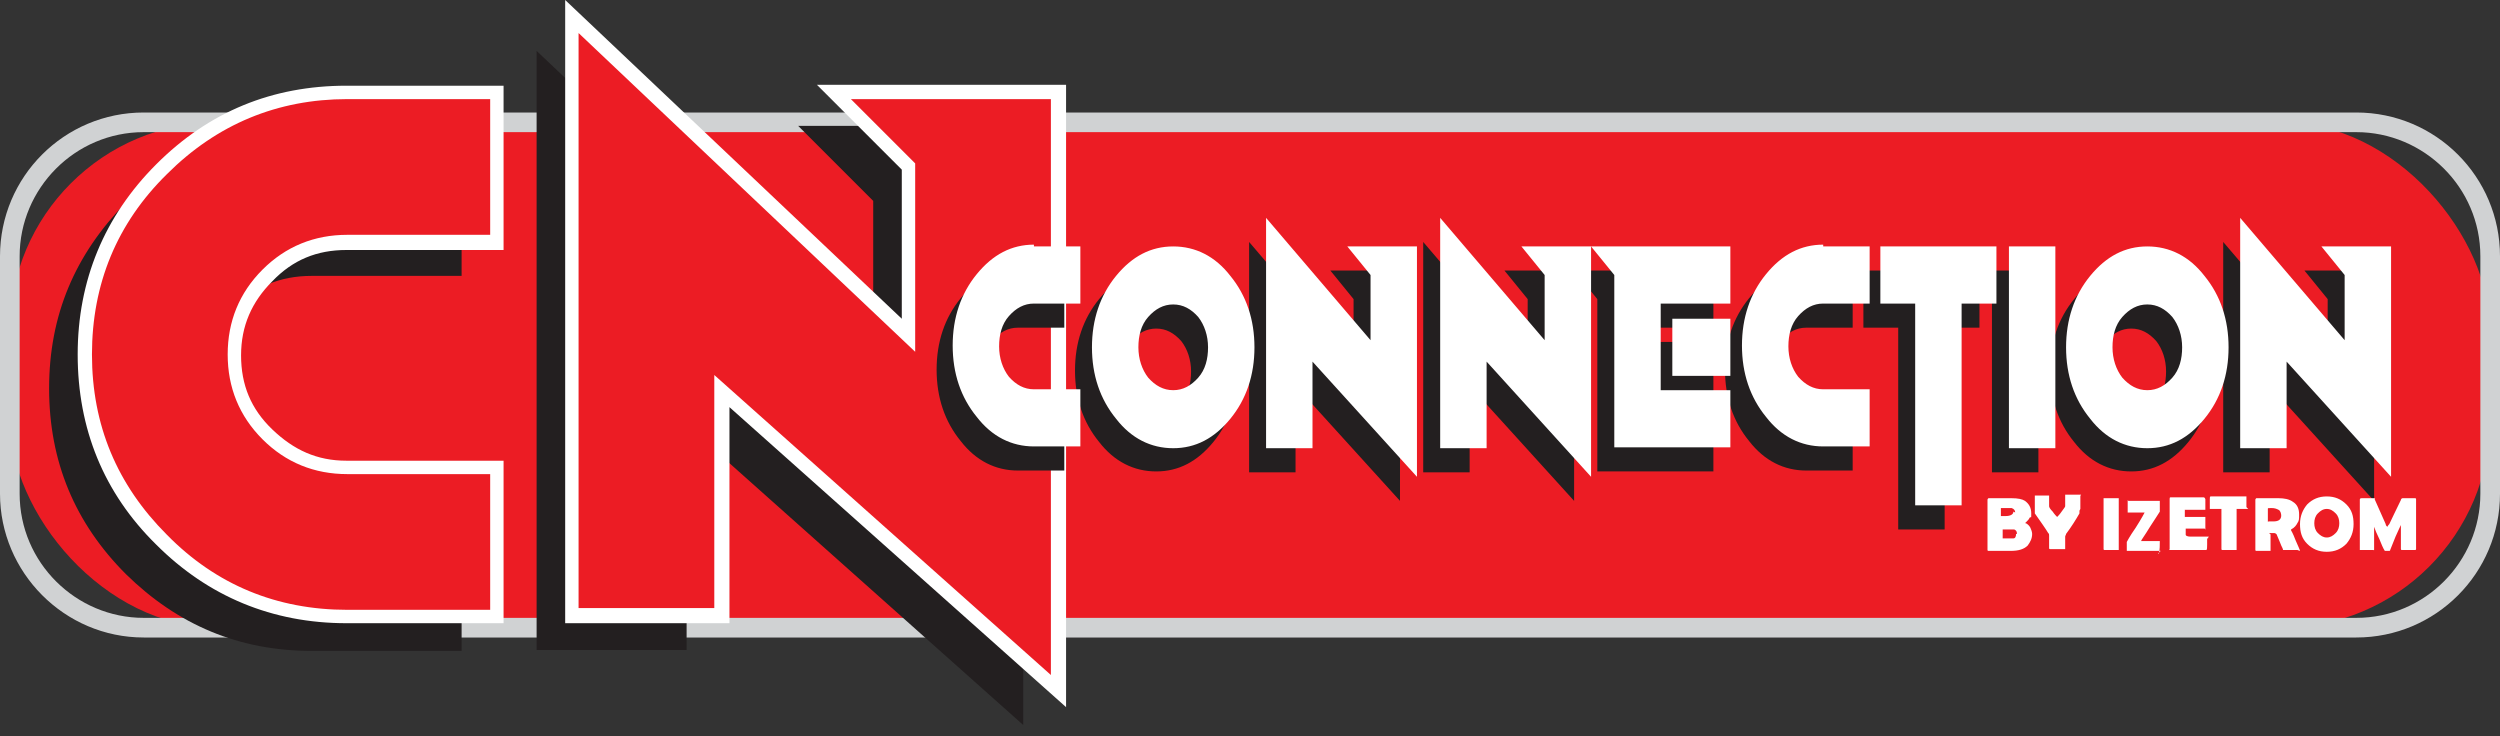 <?xml version="1.0" encoding="UTF-8"?>
<svg width="180px" height="53px" viewBox="0 0 180 53" version="1.1" xmlns="http://www.w3.org/2000/svg" xmlns:xlink="http://www.w3.org/1999/xlink">
    <rect x="0" y="0" width="180" height="53" fill="#333333" stroke="none"/>
    <title>Logo CN Connection</title>
    <g id="Homepage" stroke="none" stroke-width="1" fill="none" fill-rule="evenodd">
        <g id="Desktop-View" transform="translate(-165, -54)">
            <g id="Nav-Bar" transform="translate(0, 40)">
                <g id="Logo-CN-Connection" transform="translate(165, 14)" fill-rule="nonzero">
                    <rect id="Rectángulo" fill="#EC1C24" x="0.707" y="8.807" width="178.586" height="36.386" rx="15"></rect>
                    <path d="M169.65,45.9 L10.35,45.9 C4.629,45.9 0,41.207 0,35.55 L0,18.45 C0,12.729 4.629,8.1 10.35,8.1 L169.65,8.1 C175.371,8.1 180,12.729 180,18.45 L180,35.55 C180,41.271 175.371,45.9 169.65,45.9 Z M10.35,9.514 C5.4,9.514 1.414,13.564 1.414,18.45 L1.414,35.55 C1.414,40.5 5.464,44.486 10.35,44.486 L169.65,44.486 C174.6,44.486 178.586,40.436 178.586,35.55 L178.586,18.45 C178.586,13.5 174.536,9.514 169.65,9.514 L10.35,9.514 Z" id="Forma" fill="#D0D2D3"></path>
                    <path d="M73.671,9.064 L73.671,52.2 L49.436,30.6 L49.436,46.8 L38.636,46.8 L38.636,3.664 L62.871,26.614 L62.871,14.464 L57.471,9.064 L73.671,9.064 Z M22.436,9.064 L33.236,9.064 L33.236,19.864 L22.436,19.864 C20.186,19.864 18.321,20.636 16.714,22.243 C15.107,23.85 14.336,25.714 14.336,27.964 C14.336,30.214 15.107,32.079 16.714,33.686 C18.321,35.293 20.186,36.064 22.436,36.064 L33.236,36.064 L33.236,46.864 L22.436,46.864 C17.229,46.864 12.793,45 9.064,41.336 C5.4,37.671 3.536,33.236 3.536,27.964 C3.536,22.693 5.4,18.321 9.064,14.593 C12.729,10.929 17.164,9.064 22.436,9.064 L22.436,9.064 Z" id="Forma" fill="#231F20"></path>
                    <path d="M76.179,6.621 L76.179,49.757 L51.943,28.157 L51.943,44.357 L41.143,44.357 L41.143,1.221 L65.379,24.171 L65.379,12.021 L59.979,6.621 L76.179,6.621 Z M25.007,6.621 L35.807,6.621 L35.807,17.421 L25.007,17.421 C22.757,17.421 20.893,18.193 19.286,19.8 C17.679,21.407 16.907,23.271 16.907,25.521 C16.907,27.771 17.679,29.636 19.286,31.243 C20.893,32.85 22.757,33.621 25.007,33.621 L35.807,33.621 L35.807,44.421 L25.007,44.421 C19.8,44.421 15.364,42.557 11.636,38.893 C7.971,35.229 6.107,30.793 6.107,25.521 C6.107,20.25 7.971,15.879 11.636,12.15 C15.3,8.486 19.736,6.621 25.007,6.621 Z" id="Forma" fill="#EC1C24"></path>
                    <path d="M76.757,50.914 L52.521,29.314 L52.521,44.871 L40.693,44.871 L40.693,0 L64.929,22.95 L64.929,12.214 L58.821,6.107 L76.757,6.107 L76.757,50.914 Z M51.429,27 L75.664,48.6 L75.664,7.136 L61.264,7.136 L65.893,11.764 L65.893,25.329 L41.657,2.379 L41.657,43.779 L51.429,43.779 L51.429,26.936 L51.429,27 Z M36.257,44.871 L24.943,44.871 C19.607,44.871 14.979,42.943 11.25,39.214 C7.457,35.486 5.593,30.857 5.593,25.521 C5.593,20.186 7.521,15.557 11.25,11.829 C15.043,8.036 19.607,6.171 24.943,6.171 L36.257,6.171 L36.257,18 L24.943,18 C22.821,18 21.086,18.707 19.607,20.25 C18.129,21.729 17.357,23.464 17.357,25.586 C17.357,27.707 18.064,29.443 19.607,30.921 C21.15,32.4 22.821,33.171 24.943,33.171 L36.257,33.171 L36.257,45 L36.257,44.871 Z M25.007,7.136 C19.993,7.136 15.621,8.936 12.021,12.536 C8.421,16.071 6.621,20.443 6.621,25.521 C6.621,30.6 8.421,34.907 12.021,38.507 C15.557,42.107 19.929,43.907 25.007,43.907 L35.293,43.907 L35.293,34.136 L25.007,34.136 C22.629,34.136 20.571,33.3 18.9,31.629 C17.229,29.957 16.393,27.9 16.393,25.521 C16.393,23.143 17.229,21.086 18.9,19.414 C20.571,17.743 22.629,16.907 25.007,16.907 L35.293,16.907 L35.293,7.136 L25.007,7.136 Z" id="Forma" fill="#FFFFFF"></path>
                    <path d="M170.936,19.479 L170.936,36.064 L163.414,27.771 L163.414,34.007 L160.071,34.007 L160.071,17.421 L167.593,26.229 L167.593,21.536 L165.921,19.479 L170.936,19.479 L170.936,19.479 Z M153.45,29.829 C154.157,29.829 154.736,29.507 155.25,28.929 C155.764,28.35 155.957,27.579 155.957,26.743 C155.957,25.907 155.7,25.136 155.25,24.557 C154.736,23.979 154.157,23.657 153.45,23.657 C152.743,23.657 152.164,23.979 151.65,24.557 C151.136,25.136 150.943,25.907 150.943,26.743 C150.943,27.579 151.2,28.35 151.65,28.929 C152.164,29.507 152.743,29.829 153.45,29.829 Z M153.45,33.943 C151.843,33.943 150.429,33.236 149.336,31.821 C148.179,30.407 147.6,28.671 147.6,26.679 C147.6,24.686 148.179,22.95 149.336,21.536 C150.493,20.121 151.843,19.414 153.45,19.414 C155.057,19.414 156.471,20.121 157.564,21.536 C158.721,22.95 159.3,24.686 159.3,26.679 C159.3,28.671 158.721,30.407 157.564,31.821 C156.407,33.236 155.057,33.943 153.45,33.943 Z M146.764,19.479 L146.764,34.007 L143.421,34.007 L143.421,19.479 C143.421,19.479 146.764,19.479 146.764,19.479 Z M134.164,19.479 L142.521,19.479 L142.521,23.593 L140.014,23.593 L140.014,38.121 L136.671,38.121 L136.671,23.593 L134.164,23.593 L134.164,19.479 Z M130.05,19.479 L133.393,19.479 L133.393,23.593 L130.05,23.593 C129.343,23.593 128.764,23.914 128.25,24.493 C127.736,25.071 127.543,25.843 127.543,26.679 C127.543,27.514 127.8,28.286 128.25,28.864 C128.764,29.443 129.343,29.764 130.05,29.764 L133.393,29.764 L133.393,33.879 L130.05,33.879 C128.443,33.879 127.029,33.171 125.936,31.757 C124.779,30.343 124.2,28.607 124.2,26.614 C124.2,24.621 124.779,22.886 125.936,21.471 C127.093,20.057 128.443,19.35 130.05,19.35 L130.05,19.479 Z M123.364,19.479 L123.364,23.593 L118.35,23.593 L118.35,29.829 L123.364,29.829 L123.364,33.943 L115.007,33.943 L115.007,21.536 L113.336,19.479 L123.364,19.479 Z M119.186,24.621 L123.364,24.621 L123.364,28.736 L119.186,28.736 L119.186,24.621 Z M113.336,19.479 L113.336,36.064 L105.814,27.771 L105.814,34.007 L102.471,34.007 L102.471,17.421 L109.993,26.229 L109.993,21.536 L108.321,19.479 L113.336,19.479 L113.336,19.479 Z M100.8,19.479 L100.8,36.064 L93.279,27.771 L93.279,34.007 L89.936,34.007 L89.936,17.421 L97.457,26.229 L97.457,21.536 L95.786,19.479 L100.8,19.479 L100.8,19.479 Z M83.25,29.829 C83.957,29.829 84.536,29.507 85.05,28.929 C85.564,28.35 85.757,27.579 85.757,26.743 C85.757,25.907 85.5,25.136 85.05,24.557 C84.536,23.979 83.957,23.657 83.25,23.657 C82.543,23.657 81.964,23.979 81.45,24.557 C80.936,25.136 80.743,25.907 80.743,26.743 C80.743,27.579 81,28.35 81.45,28.929 C81.964,29.507 82.543,29.829 83.25,29.829 Z M83.25,33.943 C81.643,33.943 80.229,33.236 79.136,31.821 C77.979,30.407 77.4,28.671 77.4,26.679 C77.4,24.686 77.979,22.95 79.136,21.536 C80.293,20.121 81.643,19.414 83.25,19.414 C84.857,19.414 86.271,20.121 87.364,21.536 C88.521,22.95 89.1,24.686 89.1,26.679 C89.1,28.671 88.521,30.407 87.364,31.821 C86.207,33.236 84.857,33.943 83.25,33.943 Z M73.286,19.479 L76.629,19.479 L76.629,23.593 L73.286,23.593 C72.579,23.593 72,23.914 71.486,24.493 C70.971,25.071 70.779,25.843 70.779,26.679 C70.779,27.514 71.036,28.286 71.486,28.864 C72,29.443 72.579,29.764 73.286,29.764 L76.629,29.764 L76.629,33.879 L73.286,33.879 C71.679,33.879 70.264,33.171 69.171,31.757 C68.014,30.343 67.436,28.607 67.436,26.614 C67.436,24.621 68.014,22.886 69.171,21.471 C70.329,20.057 71.679,19.35 73.286,19.35 L73.286,19.479 Z" id="Forma" fill="#231F20"></path>
                    <path d="M172.157,17.743 L172.157,34.329 L164.636,26.036 L164.636,32.271 L161.293,32.271 L161.293,15.686 L168.814,24.493 L168.814,19.8 L167.143,17.743 L172.157,17.743 Z M154.607,28.093 C155.314,28.093 155.893,27.771 156.407,27.193 C156.921,26.614 157.114,25.843 157.114,25.007 C157.114,24.171 156.857,23.4 156.407,22.821 C155.893,22.243 155.314,21.921 154.607,21.921 C153.9,21.921 153.321,22.243 152.807,22.821 C152.293,23.4 152.1,24.171 152.1,25.007 C152.1,25.843 152.357,26.614 152.807,27.193 C153.321,27.771 153.9,28.093 154.607,28.093 Z M154.607,32.271 C153,32.271 151.586,31.564 150.493,30.15 C149.336,28.736 148.757,27 148.757,25.007 C148.757,23.014 149.336,21.279 150.493,19.864 C151.65,18.45 153,17.743 154.607,17.743 C156.214,17.743 157.629,18.45 158.721,19.864 C159.879,21.279 160.457,23.014 160.457,25.007 C160.457,27 159.879,28.736 158.721,30.15 C157.564,31.564 156.214,32.271 154.607,32.271 Z M147.986,17.743 L147.986,32.271 L144.643,32.271 L144.643,17.743 C144.643,17.743 147.986,17.743 147.986,17.743 Z M135.386,17.743 L143.743,17.743 L143.743,21.857 L141.236,21.857 L141.236,36.386 L137.893,36.386 L137.893,21.857 L135.386,21.857 L135.386,17.743 Z M131.271,17.743 L134.614,17.743 L134.614,21.857 L131.271,21.857 C130.564,21.857 129.986,22.179 129.471,22.757 C128.957,23.336 128.764,24.107 128.764,24.943 C128.764,25.779 129.021,26.55 129.471,27.129 C129.986,27.707 130.564,28.029 131.271,28.029 L134.614,28.029 L134.614,32.143 L131.271,32.143 C129.664,32.143 128.25,31.436 127.157,30.021 C126,28.607 125.421,26.871 125.421,24.879 C125.421,22.886 126,21.15 127.157,19.736 C128.314,18.321 129.664,17.614 131.271,17.614 L131.271,17.743 Z M124.586,17.743 L124.586,21.857 L119.571,21.857 L119.571,28.093 L124.586,28.093 L124.586,32.207 L116.229,32.207 L116.229,19.8 L114.557,17.743 L124.586,17.743 Z M120.407,22.95 L124.586,22.95 L124.586,27.064 L120.407,27.064 L120.407,22.95 Z M114.557,17.743 L114.557,34.329 L107.036,26.036 L107.036,32.271 L103.693,32.271 L103.693,15.686 L111.214,24.493 L111.214,19.8 L109.543,17.743 L114.557,17.743 L114.557,17.743 Z M102.021,17.743 L102.021,34.329 L94.5,26.036 L94.5,32.271 L91.157,32.271 L91.157,15.686 L98.679,24.493 L98.679,19.8 L97.007,17.743 L102.021,17.743 L102.021,17.743 Z M84.471,28.093 C85.179,28.093 85.757,27.771 86.271,27.193 C86.786,26.614 86.979,25.843 86.979,25.007 C86.979,24.171 86.721,23.4 86.271,22.821 C85.757,22.243 85.179,21.921 84.471,21.921 C83.764,21.921 83.186,22.243 82.671,22.821 C82.157,23.4 81.964,24.171 81.964,25.007 C81.964,25.843 82.221,26.614 82.671,27.193 C83.186,27.771 83.764,28.093 84.471,28.093 Z M84.471,32.271 C82.864,32.271 81.45,31.564 80.357,30.15 C79.2,28.736 78.621,27 78.621,25.007 C78.621,23.014 79.2,21.279 80.357,19.864 C81.514,18.45 82.864,17.743 84.471,17.743 C86.079,17.743 87.493,18.45 88.586,19.864 C89.743,21.279 90.321,23.014 90.321,25.007 C90.321,27 89.743,28.736 88.586,30.15 C87.429,31.564 86.079,32.271 84.471,32.271 Z M74.443,17.743 L77.786,17.743 L77.786,21.857 L74.443,21.857 C73.736,21.857 73.157,22.179 72.643,22.757 C72.129,23.336 71.936,24.107 71.936,24.943 C71.936,25.779 72.193,26.55 72.643,27.129 C73.157,27.707 73.736,28.029 74.443,28.029 L77.786,28.029 L77.786,32.143 L74.443,32.143 C72.836,32.143 71.421,31.436 70.329,30.021 C69.171,28.607 68.593,26.871 68.593,24.879 C68.593,22.886 69.171,21.15 70.329,19.736 C71.486,18.321 72.836,17.614 74.443,17.614 L74.443,17.743 Z" id="Forma" fill="#FFFFFF"></path>
                    <path d="M173.957,39.536 C173.957,39.536 173.957,39.6 173.893,39.6 L172.929,39.6 C172.929,39.6 172.864,39.6 172.864,39.536 C172.864,39.343 172.864,39.086 172.864,38.7 C172.864,38.314 172.864,38.057 172.864,37.864 C172.864,37.671 172.864,37.8 172.864,37.8 C172.864,37.8 172.736,38.057 172.479,38.636 C172.35,38.957 172.221,39.279 172.093,39.6 C172.093,39.6 172.093,39.664 172.029,39.664 C172.029,39.664 172.029,39.664 171.9,39.664 C171.836,39.664 171.771,39.664 171.707,39.664 C171.579,39.471 171.45,39.15 171.321,38.829 C171.129,38.443 171,38.121 170.936,37.929 C170.936,37.929 170.936,37.929 170.936,37.929 C170.936,37.929 170.936,37.929 170.936,37.993 C170.936,38.186 170.936,38.443 170.936,38.764 C170.936,39.15 170.936,39.407 170.936,39.536 C170.936,39.664 170.936,39.6 170.871,39.6 L169.971,39.6 C169.971,39.6 169.971,39.6 169.907,39.6 C169.907,39.6 169.907,39.6 169.907,39.6 C169.907,39.407 169.907,39.086 169.907,38.7 C169.907,38.314 169.907,37.993 169.907,37.8 C169.907,37.607 169.907,37.221 169.907,36.643 C169.907,36.514 169.907,36.257 169.907,36 L169.907,36 C169.907,35.936 169.907,35.871 170.036,35.871 C170.164,35.871 170.293,35.871 170.486,35.871 C170.679,35.871 170.807,35.871 170.936,35.871 C171.064,35.871 170.936,35.871 171,36 L171.771,37.736 C171.771,37.864 171.9,37.929 171.9,37.929 C171.9,37.929 171.9,37.864 172.029,37.736 C172.221,37.35 172.479,36.771 172.864,36 C172.864,35.936 172.929,35.871 172.993,35.871 C172.993,35.871 173.121,35.871 173.25,35.871 C173.379,35.871 173.443,35.871 173.507,35.871 C173.571,35.871 173.636,35.871 173.7,35.871 C173.764,35.871 173.893,35.871 173.893,35.871 C173.893,35.871 173.957,35.871 173.957,35.936 C173.957,36.129 173.957,36.45 173.957,36.9 C173.957,37.35 173.957,37.671 173.957,37.864 C173.957,38.057 173.957,38.379 173.957,38.764 C173.957,39.15 173.957,39.471 173.957,39.664 M168.429,37.671 C168.429,37.414 168.364,37.157 168.171,36.964 C167.979,36.771 167.786,36.643 167.529,36.643 C167.271,36.643 167.079,36.771 166.886,36.964 C166.693,37.157 166.629,37.414 166.629,37.671 C166.629,37.929 166.693,38.186 166.886,38.379 C167.079,38.571 167.271,38.7 167.529,38.7 C167.786,38.7 167.979,38.571 168.171,38.379 C168.364,38.186 168.429,37.929 168.429,37.671 Z M169.457,37.736 C169.457,38.314 169.264,38.764 168.943,39.15 C168.557,39.536 168.107,39.729 167.529,39.729 C166.95,39.729 166.5,39.536 166.114,39.15 C165.729,38.764 165.6,38.314 165.6,37.736 C165.6,37.157 165.793,36.707 166.114,36.321 C166.5,35.936 166.95,35.743 167.529,35.743 C168.107,35.743 168.557,35.936 168.943,36.321 C169.329,36.707 169.457,37.157 169.457,37.736 Z M164.25,37.157 C164.25,36.964 164.186,36.771 164.057,36.707 C163.929,36.643 163.8,36.579 163.543,36.579 C163.286,36.579 163.286,36.579 163.286,36.643 C163.286,36.643 163.286,36.9 163.286,37.157 C163.286,37.414 163.286,37.286 163.286,37.35 C163.286,37.414 163.286,37.479 163.286,37.543 C163.286,37.607 163.286,37.543 163.35,37.543 C163.479,37.543 163.607,37.543 163.671,37.543 C164.057,37.543 164.25,37.414 164.25,37.093 L164.25,37.157 Z M165.407,39.6 C165.407,39.6 165.407,39.6 165.407,39.6 C165.343,39.6 165.15,39.6 164.893,39.6 C164.636,39.6 164.507,39.6 164.443,39.6 C164.443,39.6 164.443,39.6 164.379,39.6 C164.379,39.6 164.379,39.6 164.379,39.6 C164.379,39.536 164.314,39.407 164.25,39.279 C164.186,39.086 164.057,38.829 163.929,38.507 C163.929,38.443 163.8,38.379 163.736,38.379 C163.736,38.379 163.736,38.379 163.479,38.379 C163.221,38.379 163.479,38.379 163.479,38.507 C163.479,38.636 163.479,38.829 163.479,39.086 C163.479,39.343 163.479,39.536 163.479,39.664 C163.479,39.793 163.479,39.664 163.479,39.664 C163.479,39.664 163.479,39.664 163.414,39.664 C163.286,39.664 163.157,39.664 162.9,39.664 C162.643,39.664 162.514,39.664 162.45,39.664 C162.45,39.664 162.386,39.664 162.386,39.6 C162.386,39.407 162.386,39.086 162.386,38.7 C162.386,38.314 162.386,37.993 162.386,37.8 C162.386,37.029 162.386,36.45 162.386,36 L162.386,36 C162.386,35.936 162.386,35.936 162.45,35.871 C162.45,35.871 162.771,35.871 163.286,35.871 C163.607,35.871 163.864,35.871 164.057,35.871 C164.443,35.871 164.829,35.936 165.086,36.129 C165.407,36.321 165.536,36.643 165.536,37.029 C165.536,37.414 165.536,37.479 165.407,37.671 C165.343,37.8 165.214,37.993 164.957,38.121 C164.957,38.121 164.957,38.121 164.957,38.186 C164.957,38.186 165.086,38.379 165.279,38.893 C165.471,39.343 165.6,39.6 165.6,39.664 L165.407,39.6 Z M161.871,36.643 C161.871,36.643 161.871,36.643 161.871,36.643 C161.807,36.643 161.55,36.643 161.036,36.643 C161.036,37.093 161.036,37.414 161.036,37.607 C161.036,37.8 161.036,38.121 161.036,38.571 C161.036,39.021 161.036,39.343 161.036,39.536 C161.036,39.729 161.036,39.536 161.036,39.6 C161.036,39.6 161.036,39.6 160.971,39.6 C160.843,39.6 160.714,39.6 160.521,39.6 C160.329,39.6 160.136,39.6 160.007,39.6 C160.007,39.6 159.943,39.6 159.943,39.536 C159.943,39.343 159.943,39.021 159.943,38.571 C159.943,38.121 159.943,37.8 159.943,37.607 C159.943,37.414 159.943,37.157 159.943,36.643 C159.557,36.643 159.3,36.643 159.107,36.643 C158.914,36.643 159.107,36.643 159.107,36.643 C159.107,36.643 159.107,36.579 159.107,36.45 C159.107,36.321 159.107,36.257 159.107,36.193 C159.107,36.129 159.107,36 159.107,35.936 C159.107,35.807 159.107,35.743 159.171,35.743 C159.236,35.743 159.171,35.743 159.171,35.743 C159.493,35.743 159.879,35.743 160.457,35.743 C161.036,35.743 160.907,35.743 161.357,35.743 C161.614,35.743 161.679,35.743 161.743,35.743 C161.743,35.743 161.743,35.743 161.743,35.743 C161.743,35.743 161.743,35.743 161.743,35.743 C161.743,35.743 161.743,35.871 161.743,35.936 C161.743,36 161.743,36.129 161.743,36.129 C161.743,36.129 161.743,36.257 161.743,36.321 C161.743,36.386 161.743,36.45 161.743,36.514 L161.871,36.643 Z M158.914,38.764 C158.914,38.829 158.914,38.957 158.914,39.214 C158.914,39.407 158.914,39.6 158.85,39.6 C158.85,39.6 158.85,39.6 158.786,39.6 C158.721,39.6 158.786,39.6 158.721,39.6 C158.593,39.6 158.207,39.6 157.564,39.6 C156.921,39.6 157.243,39.6 156.921,39.6 C156.664,39.6 156.471,39.6 156.279,39.6 C156.086,39.6 156.214,39.6 156.214,39.536 C156.214,39.343 156.214,39.021 156.214,38.636 C156.214,38.25 156.214,37.929 156.214,37.736 C156.214,37.543 156.214,37.157 156.214,36.579 C156.214,36.45 156.214,36.193 156.214,35.936 L156.214,35.936 C156.214,35.871 156.214,35.807 156.279,35.807 C156.407,35.807 156.6,35.807 156.857,35.807 C157.114,35.807 157.307,35.807 157.436,35.807 C157.564,35.807 157.757,35.807 158.014,35.807 C158.271,35.807 158.464,35.807 158.593,35.807 C158.721,35.807 158.721,35.807 158.786,35.936 C158.786,35.936 158.786,36.129 158.786,36.321 C158.786,36.514 158.786,36.643 158.786,36.707 C158.786,36.771 158.786,36.707 158.786,36.707 C158.786,36.707 158.786,36.707 158.786,36.707 C158.336,36.707 157.886,36.707 157.5,36.707 C157.114,36.707 157.371,36.707 157.307,36.771 C157.307,36.771 157.307,36.836 157.307,36.964 C157.307,37.093 157.307,37.157 157.307,37.221 C157.307,37.221 157.371,37.221 157.5,37.221 C157.629,37.221 157.5,37.221 157.629,37.221 C157.629,37.221 157.693,37.221 157.757,37.221 C158.014,37.221 158.207,37.221 158.464,37.221 C158.464,37.221 158.529,37.221 158.593,37.221 C158.593,37.221 158.721,37.221 158.721,37.221 C158.721,37.221 158.786,37.221 158.786,37.221 C158.786,37.221 158.786,37.35 158.786,37.607 C158.786,37.736 158.786,37.864 158.786,38.057 C158.786,38.25 158.786,38.057 158.721,38.057 C158.721,38.057 158.657,38.057 158.464,38.057 C158.336,38.057 158.143,38.057 157.757,38.057 L157.5,38.057 C157.436,38.057 157.371,38.057 157.371,38.057 C157.371,38.057 157.371,38.121 157.371,38.25 C157.371,38.379 157.371,38.507 157.371,38.507 C157.371,38.571 157.5,38.636 157.693,38.636 C157.693,38.636 157.821,38.636 158.079,38.636 C158.336,38.636 158.336,38.636 158.529,38.636 C158.721,38.636 158.85,38.636 158.979,38.636 C159.107,38.636 158.979,38.636 158.979,38.764 L158.914,38.764 Z M155.571,39.664 C155.443,39.664 155.314,39.664 155.121,39.664 C154.929,39.664 154.736,39.664 154.671,39.664 C154.543,39.664 154.286,39.664 153.964,39.664 C153.643,39.664 153.45,39.664 153.257,39.664 C153.064,39.664 153.129,39.664 153.129,39.664 C153.129,39.536 153.129,39.407 153.129,39.15 C153.129,39.086 153.129,39.021 153.129,39.021 C153.129,39.021 153.321,38.636 153.771,37.993 C154.221,37.286 154.414,36.9 154.414,36.9 C154.414,36.9 154.414,36.9 154.35,36.9 C154.221,36.9 154.029,36.9 153.771,36.9 C153.514,36.9 153.321,36.9 153.193,36.9 C153.064,36.9 153.193,36.9 153.193,36.9 C153.193,36.836 153.193,36.707 153.193,36.514 C153.193,36.321 153.193,36.193 153.193,36.064 C153.193,35.936 153.193,36.064 153.257,36.064 C153.514,36.064 153.9,36.064 154.35,36.064 C154.864,36.064 155.25,36.064 155.443,36.064 C155.636,36.064 155.443,36.064 155.507,36.064 C155.507,36.193 155.507,36.386 155.507,36.707 C155.507,37.029 155.507,36.771 155.507,36.836 C155.379,37.029 155.186,37.35 154.8,37.929 C154.414,38.571 154.157,38.893 154.157,38.957 C154.157,39.021 154.157,38.957 154.157,38.957 C154.543,38.957 154.8,38.957 154.993,38.957 C154.993,38.957 155.121,38.957 155.25,38.957 C155.379,38.957 155.443,38.957 155.507,38.957 C155.571,38.957 155.507,38.957 155.507,38.957 C155.507,39.279 155.507,39.536 155.443,39.857 C155.443,39.857 155.443,39.857 155.379,39.857 L155.571,39.664 Z M152.55,37.607 C152.55,37.8 152.55,38.121 152.55,38.571 C152.55,39.021 152.55,39.343 152.55,39.536 C152.55,39.729 152.55,39.536 152.55,39.6 C152.55,39.6 152.55,39.6 152.486,39.6 C152.357,39.6 152.229,39.6 152.036,39.6 C151.843,39.6 151.586,39.6 151.521,39.6 C151.521,39.6 151.457,39.6 151.457,39.536 C151.457,39.536 151.457,39.407 151.457,39.086 C151.457,38.379 151.457,37.864 151.457,37.671 C151.457,37.479 151.457,37.157 151.457,36.771 C151.457,36.386 151.457,36.064 151.457,35.871 C151.457,35.679 151.457,35.871 151.457,35.871 C151.457,35.871 151.586,35.871 151.714,35.871 C151.843,35.871 151.907,35.871 151.971,35.871 C152.036,35.871 152.1,35.871 152.229,35.871 C152.357,35.871 152.421,35.871 152.486,35.871 C152.55,35.871 152.55,35.871 152.55,35.871 C152.55,36.064 152.55,36.386 152.55,36.771 C152.55,37.157 152.55,37.479 152.55,37.671 L152.55,37.607 Z M149.721,36.771 C149.721,36.836 149.721,36.9 149.721,36.964 C149.464,37.414 149.143,37.929 148.757,38.443 C148.757,38.507 148.693,38.571 148.693,38.636 C148.693,38.7 148.693,38.893 148.693,39.086 C148.693,39.279 148.693,39.407 148.693,39.536 C148.693,39.664 148.693,39.536 148.693,39.536 C148.693,39.536 148.693,39.536 148.629,39.536 C148.564,39.536 148.371,39.536 148.114,39.536 C147.857,39.536 147.664,39.536 147.6,39.536 C147.6,39.536 147.536,39.536 147.536,39.471 C147.536,39.407 147.536,39.214 147.536,39.021 C147.536,38.829 147.536,38.7 147.536,38.571 C147.536,38.443 147.536,38.443 147.471,38.379 C147.279,38.057 146.957,37.607 146.507,36.964 C146.507,36.9 146.507,36.836 146.507,36.771 C146.507,36.643 146.507,36.514 146.507,36.257 C146.507,36.064 146.507,35.871 146.507,35.743 C146.507,35.614 146.507,35.679 146.507,35.679 C146.636,35.679 146.764,35.679 147.021,35.679 C147.214,35.679 147.407,35.679 147.536,35.679 C147.664,35.679 147.536,35.679 147.536,35.679 C147.536,35.743 147.536,35.936 147.536,36.064 C147.536,36.257 147.536,36.386 147.536,36.45 C147.536,36.514 147.6,36.643 147.793,36.836 C147.921,37.029 148.05,37.157 148.114,37.221 C148.179,37.157 148.307,37.029 148.436,36.836 C148.564,36.643 148.693,36.514 148.693,36.45 C148.693,36.386 148.693,36.193 148.693,36.064 C148.693,35.871 148.693,35.743 148.693,35.679 C148.693,35.614 148.693,35.679 148.693,35.614 L148.757,35.614 C148.886,35.614 149.014,35.614 149.271,35.614 C149.464,35.614 149.657,35.614 149.786,35.614 C149.914,35.614 149.786,35.614 149.786,35.743 C149.786,35.871 149.786,36 149.786,36.193 C149.786,36.386 149.786,36.514 149.786,36.643 L149.721,36.771 Z M145.221,38.443 C145.221,38.25 145.157,38.186 145.029,38.121 C144.964,38.121 144.771,38.121 144.579,38.121 C144.386,38.121 144.193,38.121 144.193,38.121 C144.193,38.121 144.193,38.25 144.193,38.443 C144.193,38.636 144.193,38.764 144.193,38.764 C144.193,38.764 144.321,38.764 144.579,38.764 C144.836,38.764 144.9,38.764 144.964,38.764 C145.093,38.764 145.157,38.636 145.157,38.443 L145.221,38.443 Z M145.093,36.9 C145.093,36.771 145.029,36.643 144.836,36.579 C144.771,36.579 144.579,36.579 144.386,36.579 C144.193,36.579 144.064,36.579 144.064,36.579 C144.064,36.579 144.064,36.643 144.064,36.707 C144.064,36.771 144.064,36.836 144.064,36.836 C144.064,37.029 144.064,37.093 144.064,37.157 C144.064,37.157 144.193,37.157 144.386,37.157 C144.771,37.157 144.964,37.029 144.964,36.836 L145.093,36.9 Z M146.314,38.443 C146.314,38.764 146.186,39.021 145.993,39.279 C145.736,39.536 145.35,39.664 144.771,39.664 C144.193,39.664 144.643,39.664 144.579,39.664 L144.386,39.664 C143.743,39.664 143.293,39.664 143.164,39.664 C143.164,39.664 143.1,39.664 143.1,39.6 C143.1,39.407 143.1,39.086 143.1,38.7 C143.1,38.314 143.1,37.993 143.1,37.8 C143.1,37.607 143.1,37.221 143.1,36.643 C143.1,36.514 143.1,36.257 143.1,36 L143.1,36 C143.1,35.936 143.1,35.936 143.164,35.871 C143.164,35.871 143.421,35.871 143.807,35.871 C144.386,35.871 144.707,35.871 144.836,35.871 C145.286,35.871 145.607,35.936 145.8,36.064 C146.057,36.257 146.25,36.514 146.25,36.964 C146.25,37.414 146.25,37.157 146.121,37.286 C146.121,37.35 145.993,37.479 145.929,37.543 C145.864,37.607 145.8,37.671 145.8,37.671 C145.8,37.671 145.8,37.671 145.864,37.671 C145.993,37.736 146.121,37.864 146.186,37.993 C146.25,38.121 146.314,38.314 146.314,38.443 L146.314,38.443 Z" id="Forma" fill="#FFFFFF"></path>
                </g>
            </g>
        </g>
    </g>
</svg>